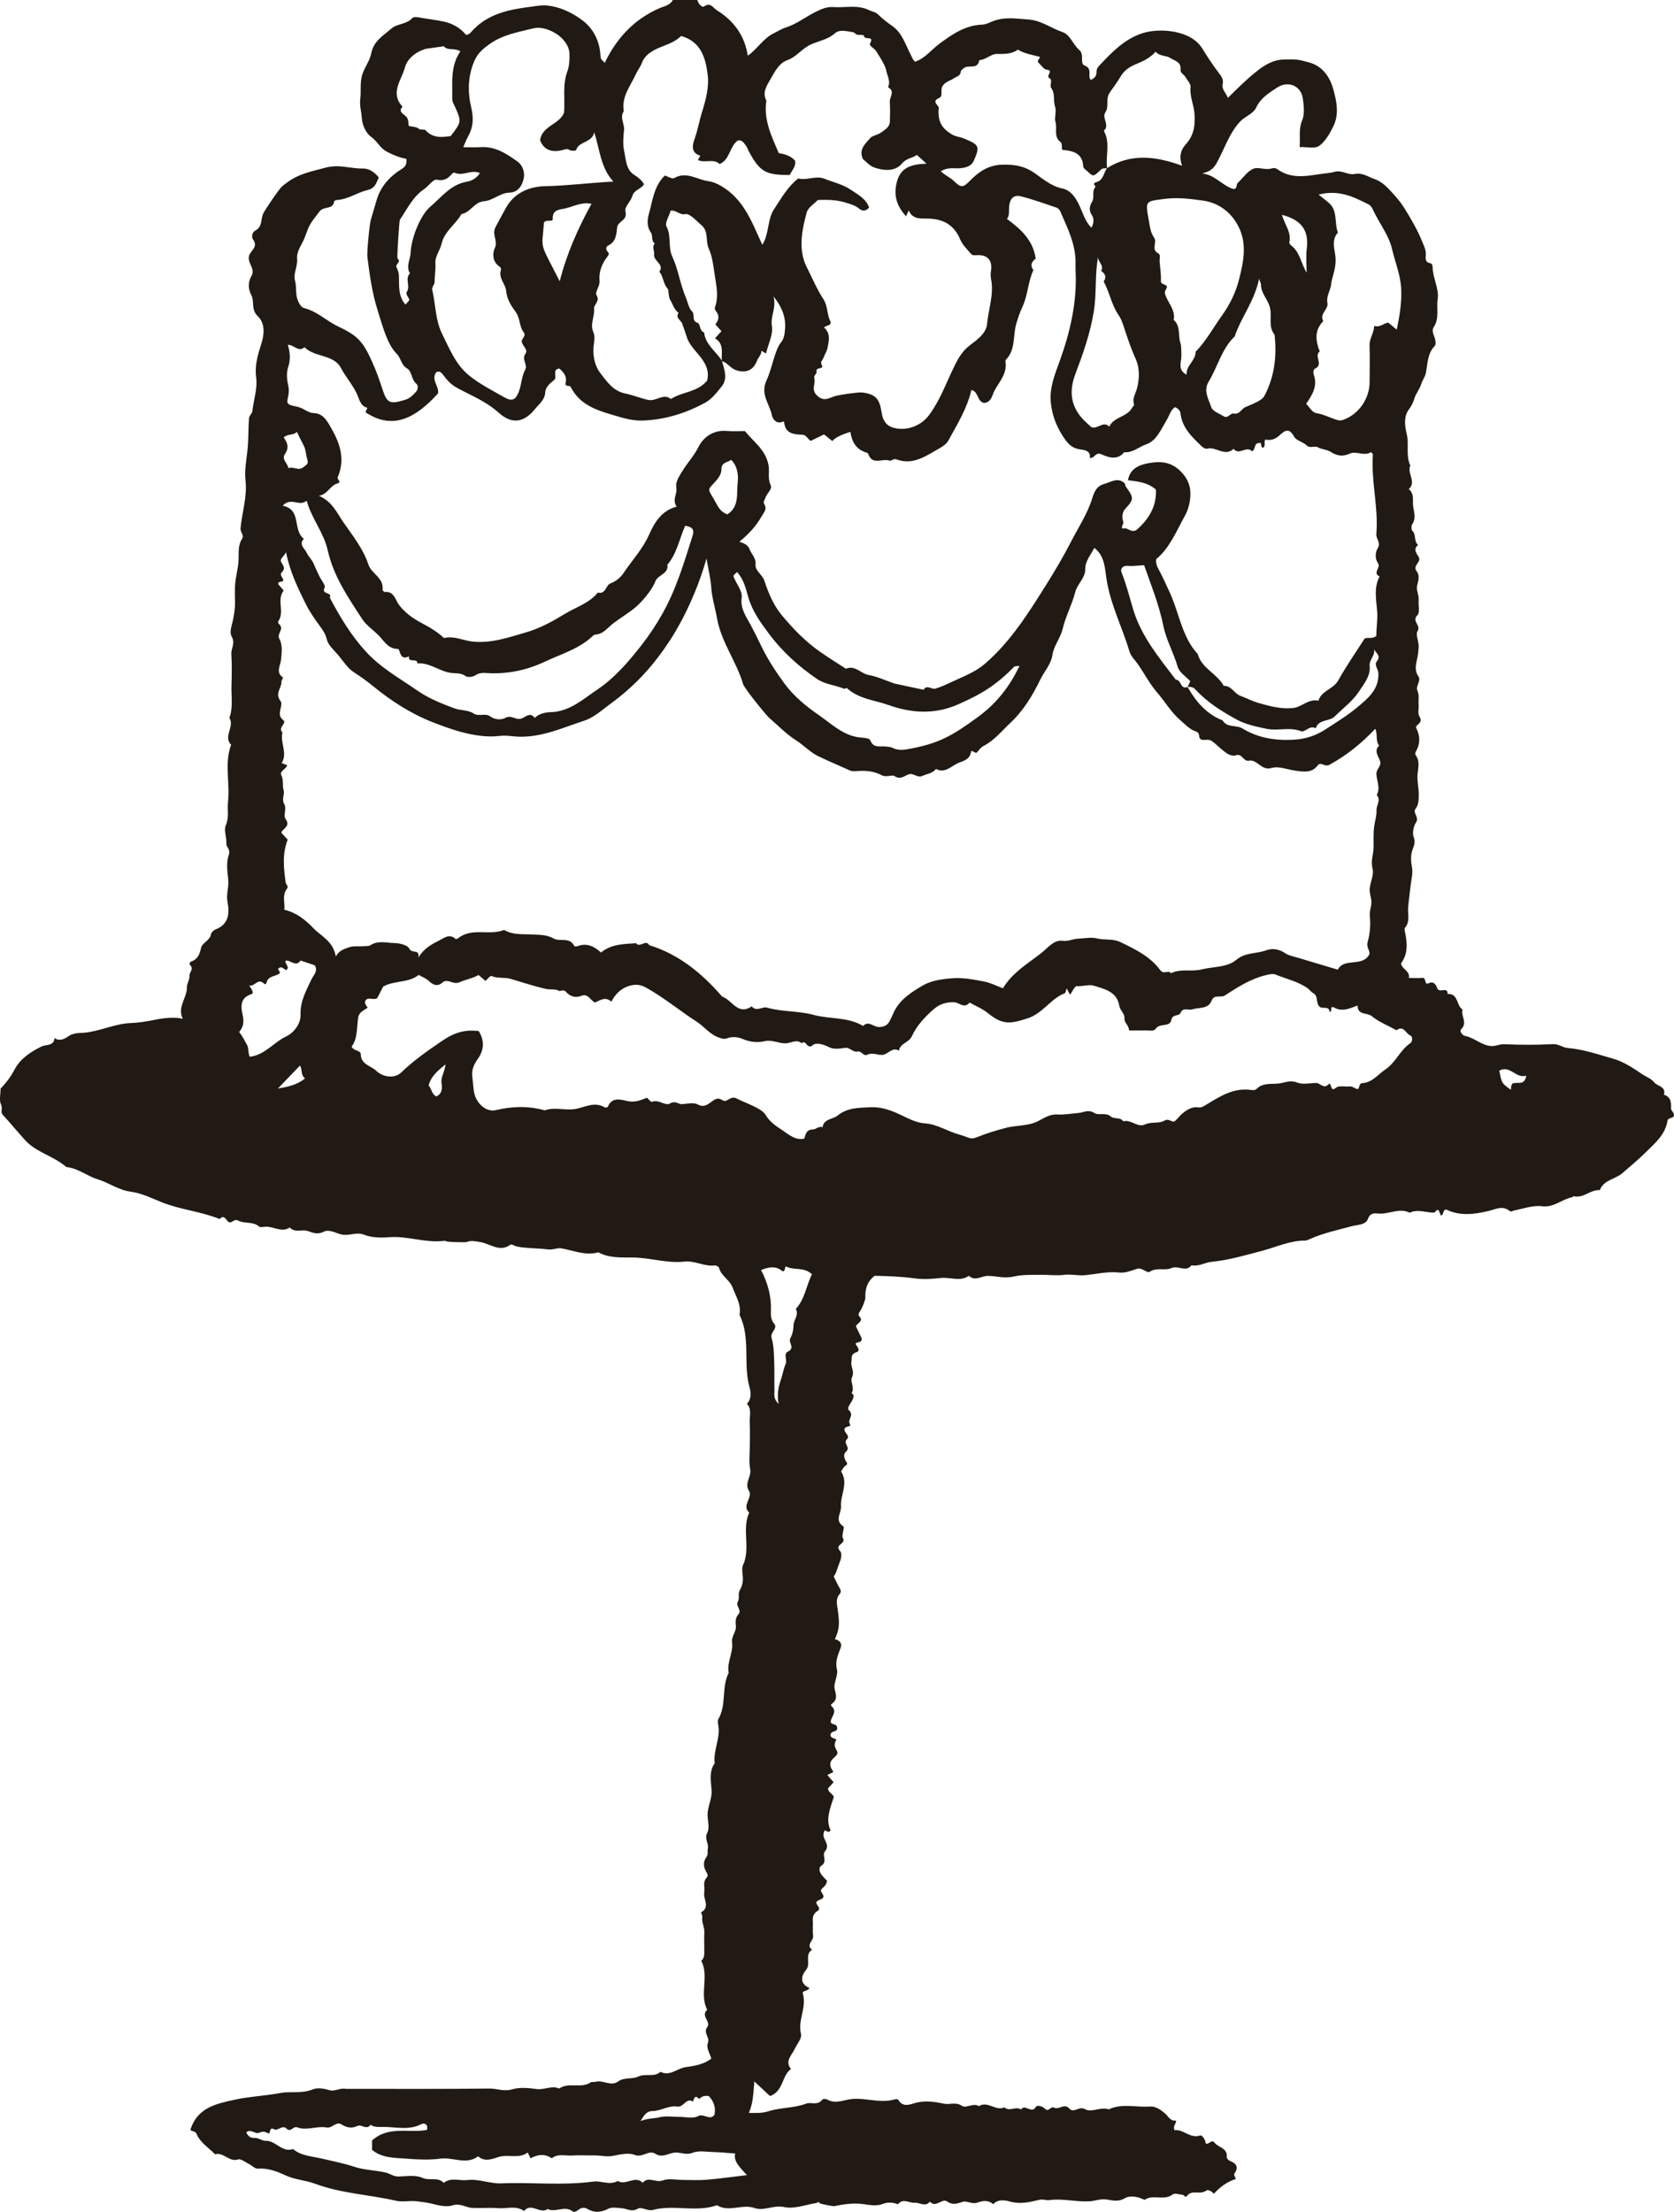 <?xml version="1.0" encoding="UTF-8"?><svg id="Layer_2" xmlns="http://www.w3.org/2000/svg" viewBox="0 0 102.568 135.462"><g id="Components"><g id="_418ee716-2650-4392-9c61-a94c1ab2e724_10"><path d="M18.689,66.048c-.276-.213-.15-.536-.309-.79-.455.474-.904.941-1.352,1.408.576-.104,1.121-.191,1.661-.618M27.299,65.187c-.528.421-.906.762-1.033,1.295.188.202.179.542.473.667.358-.168.365-.498.315-.81-.059-.364.185-.65.245-1.152M92.573,66.743c.036-.428.036-.419.527-.425.219-.003.373-.119.412-.442-.613.21-.989-.667-1.647-.305.139.756.154.781.708,1.172M17.381,26.793c.225.303.357.625.075,1.018-.221.307.164.569.223.866.29-.137.586.196.918-.071.224-.179.323-.192.215-.533-.076-.241-.069-.536-.205-.789-.146-.274-.278-.555-.42-.84-.194.24-.537.099-.806.349M80.058,16.698c0-.488-.05-.982.01-1.463.132-1.063-.259-1.75-1.523-2.079.158.583.596,1.067.453,1.688-.012.049.048.137.1.176.558.42.613,1.1.96,1.678M39.245,129.902c.485-.189.835-.144,1.173-.233.369-.095.781-.024,1.175-.025.393-.002.858.129,1.161-.037.376-.207.739.305,1.026-.093.081-.445-.043-.824-.355-1.142-.227-.04-.424.011-.587.177-.266-.278-.31-.038-.373.16-.433-.265-.572.369-.963.306-.53-.085-1,.271-1.52.273-.36.002-.504.234-.737.614M44.569,31.501c.745-.48.551-1.275.629-1.927.054-.454.002-1.019-.4-1.414-.224.184-.603.127-.597.606.003.318-.266.624-.516.886-.34.355-.28.35.066.939.209.356.337.745.818.91M34.294,17.227c.436-1.709,1.12-3.241,1.947-4.744-.599-.13-1.102.167-1.624.287-.309.071-.785.051-.75.647.012.202-.405-.001-.537.212-.128,1.742-.322,1.067.964,3.598M29.402,10.596c-.555-.237-1.053.231-1.555-.024-.032-.016-.123.04-.161.084-.249.289-.487.441-.935.35-.207-.042-.495.394-.769.579-.695.47-1.032,1.218-1.483,1.877-.033.047-.19,2.326-.143,2.366.26.222-.159.351-.062.544.087.175.143.328.151.557.02.572-.065,1.205.402,1.724.086-.112.257-.257.231-.315-.07-.159-.241-.325-.144-.481.222-.356-.142-.791.185-1.114-.262-.428.026-.85.042-1.271.032-.872.589-2.289,1.191-2.8.684-.58,1.246-1.366,2.241-1.541.273-.048.605-.192.809-.535M49.751,78.044c-.493-.475-1.113-.221-1.596-.484-.105.076-.003.283-.208.305-.403-.369-.849-.265-1.317-.083.407.776.637,1.597.606,2.48-.01.283-.014.553.192.802.261.314-.264.515-.151.883.14.454.14.958.16,1.442.025.606.001,1.213.015,1.82.004.203-.085.428.256.777-.123-.647.006-1.099.158-1.551.096-.289.152-.634.264-.875.132-.282-.159-.631.157-.788.446-.222.006-.546.133-.793.129-.251.194-.499.196-.8.002-.332.35-.634.145-1.015.56-.604.638-1.434.99-2.12M14.652,63.21c.208.237.335.537.49.798.11.185.049.532.167.712.919-.109,1.443-.87,2.211-1.238.526-.252.912-.805.895-1.339-.027-.836.346-1.468.668-2.161.117-.253.428-.513.201-.864-.289-.097-.579-.194-.868-.291-.289.434-.623-.061-.923.012-.043.219.285.365.053.574-.153-.04-.272-.259-.457-.125-.154.112.139.202.037.33-.253.196-.692.135-.794.56-.023.093-.091.123-.143.072-.393-.385-.564.185-.919.107.144.234.331.468.123.534-.741.235-.62.841-.518,1.31.092.424.018.709-.223,1.009M28.207,3.143c-.396-.236-.777-.014-1.011-.309l-1.11.156c-.611.187-1.132.593-1.282,1.16-.202.76-.928,1.549-.139,2.383-.27.286.012.423.173.561.196.167.176.344.194.571.01.129.445.036.646.234.08.078.323-.003.394.076.446.494.992.442,1.543.358.663-.862.674-.888.254-1.811-.073-.161-.165-.297-.16-.486.021-.972-.132-1.968.498-2.893M77.145,17.071c-.279,1.38-1.104,2.359-1.491,3.53-.806.768-1.044,1.865-1.6,2.777-.331.544-.009,1.049.152,1.537.095.29.471.386.731.56.31.206.426-.194.667-.147.347.068.458-.294.706-.396.717-.296,1.041-.455,1.165-.691.622-1.179.763-2.44.618-3.747-.387-.469-.17-1.06-.266-1.583-.101-.551-.566-.915-.563-1.471,0-.064-.039-.128-.119-.369M66.871,26.162c.401.143.727-.417,1.095-.031.28-.617,1.105-.581,1.407-1.171.04-.079.142-.098.099-.252-.093-.329.118-.621.195-.932.151-.608.181-1.218-.101-1.838-.25-.55-.448-1.134-.637-1.707-.108-.33-.205-.662-.396-.939-.435-.63-.546-1.396-.911-2.051.196-.277.09-.481-.155-.652.205-.35-.223-.552-.182-.87-.215,1.111-.085,2.226-.265,3.344-.215,1.34-.653,2.58-1.123,3.821-.38,1.001-.326,1.901.391,2.719.186.212.408.393.583.559M62.468,40.778c-.195.03-.288.015-.326.054-1.111,1.131-1.994,1.671-3.431,2.305-1.432.632-2.85.547-4.26.046-.866-.308-1.841-.374-2.565-1.043-.022-.02-.124.063-.165.045-.549-.236-1.161-.258-1.684-.617-1.12-.77-2.118-1.673-2.92-2.753-.505-.68-1.02-1.368-1.269-2.242-.146-.511-.281-1.103-.686-1.534-.059.052-.112.099-.165.147-.1.09-.036.163.007.261.169.377.487.785.439,1.14-.092.686.274,1.18.545,1.678.247.456.467.916.694,1.379.376.771.859,1.498,1.364,2.194.581.801,1.363,1.432,2.162,1.985.779.54,1.493,1.257,2.54,1.348.172.015.522.034.571.162.202.52.621.344.978.389.136.016.284.024.403.085.373.188.73.112,1.119.038,1.73-.329,2.552-.797,4.112-1.942,1.116-.818,1.912-1.82,2.537-3.125M72.704,22.949c-.041-.569.556-.853.552-1.402.643-.664,1.081-1.475,1.611-2.217.502-.702.85-1.421,1.054-2.226.291-1.152.53-2.301-.151-3.435-.482-.804-1.229-1.267-2.062-1.383-.756-.106-1.538-.207-2.342-.106-1.191.149-1.196.107-.984,1.281.07.382.105.776.322,1.078.222.308-.201.74.263.976.166.084.07.329.084.501.033.397.099.796.078,1.191-.016.289.524.159.323.489-.099.163-.101.245-.025.435.191.475.6.887.486,1.463.455.391.247.977.424,1.45.05.131.06.792.035.953-.055.354-.13.714.332.952M85.582,20.19c.175-.858.315-1.679.27-2.524-.045-.834-.372-1.604-.557-2.405-.202-.874-.798-1.596-1.169-2.412-.055-.123-.146-.266-.258-.322-.91-.459-1.823-.931-3.075-.609.278.224.449.355.613.493.581.489.337,1.236.57,1.833-.369.399-.241.907-.171,1.329.082.489-.015.922-.142,1.358-.049.17-.088.331-.108.505-.045.377-.304.702-.221,1.118.078.394-.512.66-.254,1.113-.556.563-.473,1.202-.22,1.86-.374.269.254.8-.277,1.044-.134.061-.127.267-.083.393.243.686-.097,1.224-.471,1.77.225.215.357.531.643.573.489.072.903.336,1.371.441.093.021.208-.018.304-.054.912-.337,1.565-1.286,1.57-2.278.003-.751.022-1.503-.003-2.253-.015-.444.281-.773.281-1.202.377.109.583-.166.863-.204.159.132.32.265.524.433M32.508,132.182c-.086-.174-.131-.264-.176-.354-.543.414-1.205.085-1.808.282-.341.112-.839.316-1.228-.049-.732.546-1.534.041-2.302.142-.667.088-1.359.062-2.033.006-.746-.062-1.535-.015-2.166-.544v-.57c1.014-.928,2.261-.437,3.365-.65.088-.382-.185-.437-.353-.35-.749.388-1.537.169-2.3.166-.24-.001-.562.043-.806-.131-.238.35-.543-.052-.804.073-.348.165-.654.106-.988-.102-.312-.194-.56.256-.891.195-.604-.109-1.217.212-1.81-.009-.253-.094-.388.342-.659.071-.245-.245-.528.171-.754.047-.352-.194-.175.359-.38.241-.206-.119-.341-.111-.572-.02-.204.081-.479-.261-.754-.033.097.203.233.361.479.341.261-.022.5.184.689.176.641-.026,1.019.746,1.696.505.505.427,1.157.442,1.752.582.67.157,1.366.294,2.001.505.641.212,1.289.203,1.921.354.269.064.489.25.788.241.495-.014,1.053-.106,1.472.084.436.198.944-.079,1.299.307.446-.356.964-.115,1.446-.172.71-.084,1.389.23,2.092.201,1.878-.076,3.758.147,5.641-.11.463-.063.99.247,1.488-.037.489.309,1.05-.366,1.526.112.351-.42.799.019,1.218-.142.374-.143.846-.031,1.275-.032.464,0,.932.029,1.393-.009.752-.062,1.5-.168,2.497-.285-.448-.501-.838-.858-.715-1.323-.487-.035-.914-.081-1.342-.093-.427-.011-.9-.103-1.27.047-.425.172-.775-.071-1.168-.002-.356.063-.717.317-1.107.066-.418-.268-.786.267-1.287.061-.329-.135-.861-.034-1.275.056-.409.089-.782-.024-1.171-.019-.465.006-.931-.023-1.393.006-.411.026-.852-.133-1.226.169-.43-.296-.86-.238-1.3,0M17.323,30.975c1.181.224.582,1.488,1.297,2.025-.342.346.055.593.162.838.104.239.337.432.443.698.102.257.225.506.344.755.114.24.396.567.323.7-.244.438.514.265.31.603.624,1.182,1.304,2.316,2.218,3.314.917,1.002,2.079,1.64,3.17,2.396.697.482,1.453.776,2.232,1.071.397.15.838.088,1.194.321.322.211.716-.047,1.022.18.292.216.688.219.915.094.376-.206.641.139.978.042.257-.074.54-.44.835-.046.262-.266.677-.343.953-.349,1.183-.027,2.006-.798,2.868-1.376,1.078-.722,1.94-1.728,2.754-2.773.468-.6.869-1.218,1.239-1.87.857-1.511,1.342-3.166,1.862-4.806.138-.434-.125-.537-.459-.593-.369.829-.505,1.709-1.091,2.384.087.58-.585.609-.744,1.033-.207.551-.845,1.274-1.223,1.589-.438.364-.934.649-1.372.99-.347.269-.585.641-1.08.67-.089.005-.177.108-.255.177-.822.73-1.874,1.029-2.838,1.484-1.11.523-2.297.773-3.538.694-.241-.016-.475-.02-.711.136-.154.102-.476.144-.602.051-.295-.217-.603-.153-.912-.198-.705-.101-1.289-.644-2.045-.576.023-.373-.599.005-.512-.441-.422.223-.512-.08-.608-.38-.009-.029-.051-.069-.078-.069-.58,0-.826-.468-1.163-.816-.332-.343-.758-.617-1.013-1.007-.865-1.321-1.763-2.63-2.117-4.217-.242-1.083-.99-1.95-1.29-3.036-.456.39-.966-.256-1.468.308M37.581,11.121c-.786-.861-.829-1.954-1.168-3.017-.152.662-.943.531-1.115,1.089-.012.041-.295.062-.391-.001-.173-.114-.275-.044-.445-.001-.597.152-1.121.04-1.372-.605.131-.895,1.197-.958,1.47-1.692.066-.854-.105-1.7.206-2.531.125-.332.137-.755.124-1.096-.018-.491-.426-.966-.82-1.208-.375-.23-.903-.443-1.385-.323-.927.229-1.877.382-2.7.972-.387.277-.703.545-.897.973-.426.939-.443,1.943-.218,2.891.16.674.131,1.22-.194,1.794-.107.19-.181.4-.292.65.411,0,.732.018,1.05-.003.901-.061,1.591.391,2.277.885.361.259.438.712.385.994-.075.401-.311.893-.883.906-.58.015-1.002.486-1.562.527-.592.043-.82.697-1.376.786-.36.636-1.042,1.049-1.219,1.82-.091.398-.405.784-.379,1.159.028.402-.049.783-.045,1.173.001.156-.184.332-.152.467.214.901.189,1.87.603,2.705.447.9.834,1.884,1.626,2.535.659.541,1.441.936,2.188,1.362.475.27.69.164.884-.321.18-.449.168-.949.405-1.387.16-.297-.249-.612.011-.964.166-.225-.137-.446-.215-.67-.089-.258.308-.379.091-.662-.266-.346-.188-.829-.476-1.222-.262-.356-.541-.775-.58-1.268-.037-.455-.504-.809-.317-1.324.017-.045-.038-.146-.087-.179-.445-.298-.453-.809-.293-1.149.208-.446-.202-.804.039-1.272.2-.388.422-.782.632-1.167.511-.934,1.433-1.323,2.405-1.343,1.375-.029,2.731-.208,4.185-.283M46.708,14.995c.435-.698.297-1.544.715-2.175.438-.661.829-1.376,1.484-1.891.541.141,1.073-.195,1.608.017.543.216,1.143.351,1.614.674.418.287.941.551,1.122,1.094-.204.241-.434.211-.592.077-.252-.213-.526-.283-.834-.38-.558-.175-1.101-.183-1.711-.165-.22.234-.6.456-.683.759-.307,1.117-.538,2.313.008,3.376.328.639.605,1.32.997,1.916.289.439.224.932.433,1.37.133.278-.25.257-.385.388.435.373.305.844.207,1.295-.042.199-.175.376-.237.572-.045.14-.227.22-.097.45.148.262-.386.092-.326.375.036.167-.197.217-.133.452.085.317-.219.647.153,1.015.432.428.763.144,1.14.038.289-.081,1.41-.241,1.626-.215.819.1,1.074.364,1.204,1.245q.108.731.686.905c.787.239,1.699-.076,2.206-.75.645-.859,1.013-1.862,1.469-2.818.267-.56.528-1.082,1.049-1.478.443-.336.993-.72,1.047-1.295.085-.907.424-1.798.251-2.719-.037-.196-.041-.336-.01-.538.104-.674-.234-1.004-.899-.961-.151.011-.244.021-.35-.107-.234-.28-.503-.531-.648-.877-.353-.842-.991-1.223-1.918-1.256-.441-.016-.966.092-1.226-.498-.082.177-.124.269-.166.361-.5-.577-.77-1.16-.587-2.002.217-1.001.884-1.185,1.842-1.225-.272-.247-.43-.391-.591-.538-.284.217-.639.195-.92.535-.405.491-1.103.444-1.692.237-.277-.098-.496-.361-.689-.509-.279-.602.143-.934.433-1.28.14-.169.444-.191.639-.329.251-.179.568-.333.577-.712.008-.393.027-.789-.006-1.179-.025-.301.353-.657-.107-.905.171-.365-.048-.694-.113-1.033-.037-.198-.147-.387-.244-.57-.116-.214-.252-.418-.383-.625-.109-.172-.448-.307-.362-.46.278-.498-.318-.185-.363-.431-.033-.18-.408.01-.564-.186-.021-.027-.056-.054-.088-.059-.383-.061-.848-.2-1.127.051-.443.399-1.012.475-1.503.703-.537.25-.855.746-1.422.949-.539.192-.808.779-1.085,1.256-.201.346-.455.764-.2,1.221-.183,1.183.322,2.197.759,3.219.405.064.756.175,1.003.471.061.368-.21.588-.329.867-1.474.007-1.813-.185-2.49-1.409-.067-.121-.107-.261-.188-.371-.121-.166-.224-.379-.5-.335-.52.362-.475,1.17-1.117,1.444-.386-.361-.902-.034-1.33-.245.05-.095.096-.182.141-.269-.608-.173-.469-.695-.347-1.03.19-.52.277-1.061.439-1.585.235-.761.461-1.546.361-2.354-.131-1.05-.427-2.02-1.627-2.36-.269.275-.638.444-1.037.597-.548.21-1.144.47-1.361,1.043-.104.273-.272.474-.383.717-.327.717-.884,1.369-.728,2.245-.274.392.058.779.012,1.177-.049.423-.078.872.011,1.282.112.517.096,1.128.634,1.46.242.15.442.323.581.557-.18.313-.607.332-.718.73-.093.328-.493.674-.426.923.147.541-.368.592-.483.907-.023.064-.028.136-.035.205-.043.402-.099.787-.535.991-.126.059-.167.238-.043.364.133.136.072.215-.024.341-.325.426-.513.916-.462,1.452.033.341-.298.691-.184.883.232.393-.178.559-.152.824.047.488-.268.954-.039,1.458.087.191.065.453.032.674-.103.673.021,1.342.41,1.844.39.504.775,1.081,1.53,1.229.462.09.908.285,1.385.387.49.105.92-.432,1.391-.057.69-.45,1.627-.405,2.219-1.128.118-.477.005-.871-.321-1.327-.317-.444-.767-.81-.938-1.374-.079-.261-.176-.522-.267-.782-.077-.221-.437-.344-.224-.669-.279-.192-.351-.523-.513-.791-.126-.208-.07-.589-.164-.695-.276-.31-.249-.734-.501-1.029.332-.472-.391-.639-.32-1.092.028-.178-.154-.424.04-.638-.241-.169-.099-.48-.24-.674-.262-.36-.218-.788-.122-1.13.228-.816.307-1.712.978-2.357.19.058.45.229.569.16.755-.441,1.406.095,2.096.186.246.032.507.134.763.281,1.408.809,1.903,2.221,2.545,3.618M69.18,63.109c-.019-.331-.301-.468-.283-.742.019-.301-.27-.483-.315-.762-.142-.886-.927-1.036-1.569-1.239-.272-.085-.678.05-1.035.03-.129-.007-.277.341-.416.527-.064-.12-.127-.239-.208-.39-.045.12-.056.274-.118.298-.875.342-1.337,1.24-2.296,1.545-1.075.341-1.517.397-2.417-.333-.329-.267-.742-.431-1.116-.642-.323.403-.635-.01-.952-.018-.48-.013-.887.109-1.254.432-.536.473-1.041,1.007-1.322,1.635-.192.427-.736.432-.794.899-.423-.252-.661.223-1.005.254-.313.028-.619-.167-.951-.005-.222.108-.351-.249-.573-.2-.309.067-.48-.271-.799-.22-.311.051-.693.096-.947-.039-.349-.186-.819-.302-1.001-.138-.367.331-.432-.388-.685-.106-.331-.28-.682.01-1.019.004-.428-.008-.831-.233-1.241-.135-.477.115-.926.047-1.35-.13-.318-.134-.657-.155-.925-.055-.23.087-.345.031-.536-.033-.561-.188-.897-.671-1.358-.968-1.057-.681-2.023-1.493-3.127-2.102-.373-.205-.724-.204-1.103-.067-.466.169-.781.504-1.007.938-.362-.332-.672-.09-1.002.05-.273-.122-.426-.558-.795-.419-.408.153-.718.063-.986-.238-.147-.165-.362-.025-.399-.046-.258-.15-.548-.068-.809-.125-.737-.164-1.447-.405-2.167-.616-.391-.114-.809-.012-1.197-.182-.064-.027-.239.201-.357.305-.17-.145-.303-.258-.425-.363-.376.215-.808.281-1.161.442-.41.187-.722-.266-1.056.024-.308.268-.567.144-.837-.107-.17-.159-.407-.246-.613-.364-.634.509-1.481.322-2.177.715-.107.208-.232.453-.357.697-.221.176-.58-.119-.74.187-.056.2.09.286.145.411-.616.38-.564.385-.635,1.141-.039.419-.065.883-.346,1.239.116.269.557.235.558.445.002.653.616.721.937,1.025.485.46,1.183.461,1.531.126.781-.753,1.655-1.361,2.553-1.97.744-.505,1.41-.683,2.21-.577.373.6.313,1.176-.038,1.677-.261.373-.414.675-.35,1.171.083.652.04.92.252,1.326.244.465.724.778,1.178.669,1.006-.243,2.001-.267,3,.012.576-.212,1.173-.001,1.77-.068.613-.069,1.252-.512,1.905-.116.044.028.182.002.194-.031.233-.609.782-.453,1.16-.361.477.115.831-.036,1.24-.197.089.079.24.278.294.254.414-.181.82.275,1.119.096.327-.196.507.066.757.042.319-.03.703-.113.949.024.325.18.543.032.729-.095.258-.178.438-.393.785-.164.276.181.456-.324.87-.104.459.244,1.516.578,1.762.997.261.445.678.712,1.055.959.367.241.773.625,1.317.492.09-.293.127-.558.55-.558.137,0,.336-.218.567-.139.089-.527.621-.468.918-.709.601-.487,1.281-.475,1.981-.511.586-.03,1.106.106,1.788.417.509.232.999.529,1.598.57.739.051,1.375.49,2.091.685.683.187.636.345,1.161.133.542-.219,1.097-.383,1.663-.536.671-.182,1.395-.101,2.016-.424.376-.197.719-.43,1.17-.403.442.027.878-.06,1.316-.096.302-.026.591-.235.96.01.241.16.69-.059.995.205.219.19.58.019.766.297.476-.121.898.401,1.314.203.414-.197.878-.043,1.21-.241.297-.177.476.167.647.022.172-.146.295-.337.488-.487.297-.232.568-.4.951-.345.187.027.323-.073.48-.168.826-.502,1.646-1.035,2.688-.909.132.016.287.05.406-.068.392-.389.926-.261,1.389-.327.336-.048.671-.216,1.073-.054.339.136.776.041,1.168.028.259-.008.449.394.762.087.219-.214.066.546.468.201.17-.146.544-.046.823-.076.198-.021.334.148.486.158.145.009.061-.345.29-.359.62-.037.955-.525,1.414-.833.646-.433.906-1.194,1.539-1.62.146-.099.137-.415.003-.464-.285-.103-.413-.655-.852-.322-.516-.283-1.079-.505-1.528-.869-.283-.229-.852-.034-.861-.645-.481.18-.93.399-1.426.129-.305-.167-.096.27-.283.264-.038-.406-.431-.156-.614-.32-.253-.226-.059-.648-.397-.834-.121-.066-.206-.196-.32-.28-.592-.436-1.314-.581-1.978-.854-.171-.071-.406-.014-.621.039-.919.228-1.711.727-2.476,1.233-.276.182-.661-.106-.835.34-.199.509-.764.386-1.177.518-.239.078-.557-.162-.73.231-.089.202-.481.037-.556.424-.089.456-.702.17-.941.517-.138.202-.395.11-.602.117-.321.009-.643.002-1.043.002M61.452,60.527c.575-.962,1.508-1.5,2.338-2.149.407-.319.775-.83,1.314-.761.356.045.631-.114.951-.128.387-.015.809-.107,1.164-.015.472.121.943-.008,1.435.226.883.423,1.83.887,2.423,1.701.235.323.511-.029.673.206.596-.304,1.255-.076,1.879-.236.715-.182,1.544-.107,2.121-.587.569-.473,1.249-.36,1.854-.59.325-.124.753-.081,1.117.17.246.169.575.222.871.312.778.237,1.558.467,2.376.71.396-.763,1.518-.125,1.94-.949.027-.249-.204-.411-.107-.759.132-.477.191-1.037.128-1.575-.031-.267.089-.566.102-.806.015-.256-.139-.587-.106-.893.044-.409.269-.849.172-1.21-.125-.464.059-.862.064-1.287.006-.453-.023-.926.045-1.356.046-.295.149-.605.133-.914-.017-.319.295-.632.014-.95.24-.425.003-.852-.021-1.272-.018-.317.322-.485.228-.793-.096-.315-.404-.619-.059-.962-.237-.286-.079-.669-.235-1.027-.843.892-1.753,1.629-2.811,2.206-.306.166-.513-.232-.727.049-.368.485-.915.371-1.38.308-.483-.065-.985-.294-1.448-.159-.617.18-.86-.545-1.375-.449-.356.066-.397-.457-.795-.331-.347.108-.668-.197-.899-.382-.197-.158-.378-.358-.607-.506-.233-.149-.546.045-.7-.137-.097-.114.02-.349-.269-.442-.364-.118-.632-.421-.928-.674-.573-.491-.941-1.142-1.426-1.701-.455-.526-.78-1.159-1.178-1.733-.18-.26-.429-.476-.522-.789-.441-1.481-1.161-2.866-1.403-4.422-.102-.656-.107-1.437-.753-1.916-.198.431-.557.776-.551,1.319.005.53-.486.882-.618,1.401-.194.761-.585,1.472-.764,2.234-.136.577-.541,1.024-.629,1.602-.089.582-.498,1.006-.743,1.51-.474.973-1.027,1.897-1.841,2.658-.525.491-.968,1.061-1.626,1.4-.152.078-.279.228-.383.371-.142.195-.355-.229-.4.026-.081.453-.477.528-.767.649-.431.18-.809.662-1.373.369-.206.275-.538.29-.816.42-.341.161-.558-.205-.879-.083-.254.096-.498.346-.859.092-.114-.08-.52.089-.749-.033-.456-.244-.928-.302-1.428-.273-.177.01-.379.042-.529-.025-.655-.295-1.319-.572-1.963-.884-.498-.24-.886-.674-1.366-.977-.584-.369-1.073-.887-1.604-1.339-.213-.181-1.55-1.836-1.625-2.092-.408-1.391-1.339-2.565-1.599-4.03-.114-.644-.316-1.272-.36-1.939-.035-.517-.166-1.028-.286-1.725-.522,1.859-1.376,3.7-2.269,5.059-.937,1.426-2.035,2.693-3.658,3.873-.503.365-.974.809-1.568,1.002-1.277.413-2.504.992-3.91.98-.427-.003-.851-.103-1.285-.048-1.462.184-3.184-.494-4.014-.812-1.355-.519-2.581-1.305-3.708-2.224-.381-.31-.768-.591-1.182-.857-.393-.252-.667-.695-.978-1.066-.252-.302-.603-.593-.687-.942-.081-.336-.233-.56-.422-.817-.328-.448-.649-.911-.894-1.406-.474-.961-.945-1.928-1.188-3.127-.148.306-.439.4-.265.661.132.198.218.353.018.556-.177.179.043.311.074.467.04.205-.321.031-.308.266.113.132.228.266.339.395-.441.564.056,1.279-.306,1.842-.096.148.017.197.069.259.252.296-.197.547-.029.857.215.394.138.826.106,1.263-.027.357-.359.792.123,1.112.014.009-.105.167-.101.253.017.385-.413.708-.067,1.165.234.308-.313.817.187,1.196.229.174-.369.459-.058.743-.155.636.336,1.271-.051,1.876.155.06.252.096.344.132-.076.252-.489.365-.362.614.157.307.05.618.142.925.071.235-.132.549.034.837.172.296-.079.68.09.926.257.374-.017.509-.196.706-.063.07-.088.113-.032.168.119.131.239.261.352.385-.346.871-.24,1.746-.126,2.615.016.12.192.248.09.376-.335.423-.113.876-.172,1.3.773.19,1.304.633,1.789,1.136.476.494,1.187.771,1.369,1.719.239-.401.529-.444.778-.544.279-.112.624-.054.94-.077.138-.01.302.003.408-.065.466-.302.977-.135,1.458-.128.321.005.82.125.917.34.152.335.659-.004.555.553.345-.572.801-.814,1.254-1.038.314-.155.642-.462,1.026-.107.023.021.133-.026.185-.066.846-.644,1.895-.12,2.789-.486.547.323,1.138.245,1.737.281.402.023.875-.004,1.314.251.357.207.966-.125,1.248.452.015.031.144.031.205.008.584-.217,1.032.029,1.432.392.634-.525,1.402-.519,2.154-.57.227.311.584-.263.801.118,1.831.565,3.238,1.732,4.469,3.151.604.199.951,1.177,1.811.599.292.353.65-.005.931.075.941.269,1.927.193,2.868.448.996.27,2.09.112,3.024.676.338-.35.631.062.952.064.277.001.495-.065.637-.297.108-.177.188-.371.273-.561.363-.816,1.106-1.278,1.807-1.689.537-.314,1.249-.402,1.892-.441.614-.036,1.247.086,1.86.204.396.077.771.273,1.15.413M44.224,22.114c-.032-.506.156-1.067-.417-1.393.166-.184.282-.311.397-.437-.136-.152-.254-.285-.373-.419.163-.204.256-.426.126-.676-.065-.123-.202-.229-.148-.378.243-.67.073-1.336-.022-1.996-.079-.543-.143-1.112-.365-1.601-.212-.467.026-1.05-.468-1.446-.213-.171-.689-.714-.954-.655-.353.079-.568-.261-.906-.213-.098.334-.372.757-.257.972.315.592.077,1.236.355,1.839.37.801.487,1.717.837,2.53.118.274.163.626.372.829.21.204-.062.581.351.707.164.051.093.487.39.584.077.761.74,1.154,1.092,1.743.146.53.38,1.078-.027,1.579-.291.357-.595.756-.985.97-1.191.654-2.473,1.056-3.849,1.103-.674.023-1.282-.183-1.924-.371-1.038-.305-1.962-.668-2.478-1.68-.076-.15-.386.037-.31-.285.087-.367-.133-.632-.396-.85-.476.068-.078.521-.324.715-.248.194-.517.422-.537.759-.028.454-.374.699-.612.993-.674.836-1.41.986-2.245.232-.572-.517-1.265-.865-1.942-1.204-.765-.383-.975-.471-1.436-1.084-.1-.134-.222-.293-.441-.185-.336.463.187.855.112,1.297-1.394,1.541-2.797,2.26-4.45,1.153.04-.089.079-.178.119-.268-.443-.117-.492-.535-.647-.865-.266-.565-.683-1.03-.978-1.585-.441-.829-1.595-.632-2.229-1.263-.381.328-.643-.163-1.022-.146.144.461.178.901.021,1.375-.107.323-.082.722-.003,1.062.062.27.06.479-.002.751-.108.474-.043.468.611.616.33.075.631.369.95.377.545.012.779.406.977.735.59.977,1.013,2.024.507,3.182-.068.156.28.305-.027.394-.452.13-.594.671-1.129.753.805.337,1.105,1.046,1.512,1.636.567.82,1.203,1.604,1.523,2.579.184.561.959.805.864,1.539-.005.042.093.143.134.138.571-.062.65.479.865.774.368.504.895.856,1.371,1.113.495.266.967.528,1.398.935.598-.155,1.151.145,1.738.212,1.148.129,2.203-.251,3.269-.556.861-.246,1.65-.682,2.405-1.142.682-.414,1.488-.649,2.016-1.303.492.127.477-.447.765-.557.356-.136.63-.369.818-.651.519-.78,1.171-1.464,1.558-2.345.333-.758.781-1.473,1.685-1.709-.294-.424.046-.771-.017-1.131-.065-.373.127-.642.315-.962.315-.538.749-.985,1.037-1.556.313-.623.926-1.057,1.74-.984.354.032.712.006,1.106.006.523.65,1.257,1.132,1.443,2.061.083.415-.063.832.134,1.248.123.26-.222.485-.309.75-.043.133-.163.283-.092.395.213.337-.011.517-.163.787-.34.607-.807,1.087-1.351,1.54.292.09.529.203.62.445.118.316.408.54.371.951-.035.392.413.601.542.992.243.742.554,1.492,1.059,2.1.697.841,1.462,1.63,2.365,2.259.514.358,1.047.687,1.571,1.028.561-.239.914.299,1.397.385.535.096,1.043.339,1.562.518l1.797.385c.211-.345.488.001.723-.069.297-.09.594-.217.861-.345.748-.358,1.546-.63,2.193-1.191,1.59-1.38,2.682-3.142,3.782-4.896.511-.815,1.002-1.647,1.442-2.502.473-.918,1.057-1.793,1.356-2.785.128-.427.322-.716.71-.816.409-.107.842-.451,1.271-.025.019.064.023.139.06.19.48.664.508.771-.011,1.326-.256.274-.22.587-.152.822.052.181-.176.284-.03.429.303-.152.531.367.925.006.751-.689,1.157-1.461,1.106-2.407-.55-.462-1.136-.493-1.708-.568.111-.725.709-.951,1.27-1.049.615-.108,1.245-.116,1.824.381.414.356.662.796.712,1.228.06.517-.053,1.134-.306,1.588-.531.952-.94,2-1.773,2.684-.028.254.032.404.121.57.261.489.491.994.722,1.498.571,1.246.728,2.68,1.701,3.743.247.885,1.191,1.199,1.597,1.954.469-.03.629.458,1.001.598.388.146.771.345,1.154.453.66.188,1.338.371,2.058.306.568-.052.978-.592,1.586-.452.186-.624.915-.701,1.217-1.247.5-.901,1.096-1.748,1.621-2.571.271-.073.499.047.713-.161-.014-.458.085-.933.05-1.445-.048-.72-.228-1.485.146-2.19-.465-.205.105-.53-.101-.815-.183-.252-.174-.654-.014-.909.219-.347-.112-.562-.085-.874.142-1.627-.333-3.236-.21-4.87.002-.026-.042-.054-.116-.143-.4.274-.902-.086-1.287.089-.465.211-.821.127-1.177-.099-.248-.159-.538-.147-.772-.277-.232-.13-.485.088-.713-.131-.221-.213-.629-.286-.761-.526-.3-.548-.552-.407-.893-.085-.239.224-.53.339-.867.259-.124.147.041.366-.128.495-.226.017-.035-.339-.248-.283-.358-.003-.2.417-.448.505-.342-.365-.801.286-1.125-.149-.532.498-1.055-.137-1.588-.014-.134.031-.249-.03-.366-.141-.599-.571-1.197-1.132-1.302-2.023-.021-.181-.166-.296-.327-.376-.291.184-.349.519-.512.783-.349.567-.627,1.284-1.254,1.494-.452.152-.835.534-1.355.485-.407.507-.97.321-1.371.137-.405-.186-.432.258-.734.212.072-.479-.402-.491-.636-.528-.411-.065-.659-.297-.857-.571-.492-.681-.814-1.43-.898-2.295-.088-.917.246-1.711.542-2.53.643-1.781,1.069-3.602.977-5.514-.009-.178-.004-.357-.003-.536.006-1.14-.506-2.125-.939-3.133-.039-.091-.134-.19-.224-.221-.716-.242-1.43-.5-2.161-.687-.461-.118-.702.119-.746.633-.023.272.035.555-.135.743.858.63,1.609,1.312,1.764,2.437-.272.199-.347.422-.141.696-.336.721-.335,1.542-.677,2.265-.162.34-.281.705-.383,1.069-.202.721-.025,1.552-.627,2.162-.037.038-.023.138-.016.208.067.68-.4,1.157-.684,1.689-.145.27-.185.723-.646.745-.425-.098-.324-.691-.766-.797-.259,1.136-.869,2.105-1.413,3.102-.11.202-.341.363-.551.48-.821.458-1.61,1.061-2.651.666-.134-.051-.328.114-.386.09-.429-.179-1.085.322-1.323-.429-.014-.046-.112-.072-.176-.094-.592-.203-.829-.669-.914-1.245q-.901.282-1.104.564c-.164-.132-.329-.264-.509-.409-.279.135-.55.266-.821.398-.179-.111-.265-.366-.5-.377-.537-.027-1.056-.053-1.125-.765-.008-.08-.075-.036-.159-.01-.354.111-.553-.226-.589-.409-.139-.708-.742-1.294-.323-2.169.318-.663.495-1.83.869-2.291.203-.252.223-.49.251-.774.071-.717-.133-1.338-.701-2.057.189.726-.197,1.199-.099,1.818.082.527-.227,1.116-.364,1.682-.077-.047-.137-.084-.277-.171.001.262-.193.402-.273.615-.222.592-.691.776-1.281.576-.348-.118-.529-.46-.875-.557M67.834,10.307c-.138.004-.275-.022-.396.097-.438.427-.453.426-.793.104-.104-.098-.271-.206-.276-.315-.038-.852-.672-.955-1.29-1.017-.03-.198-.002-.408-.08-.462-.471-.326-.198-.853-.335-1.267-.079-.238.09-.595-.026-.939-.119-.35.032-.76-.228-1.115-.108-.149.091-.515-.089-.592-.303-.131.294-.488-.192-.533-.17-.016-.32-.259-.477-.401-.162-.148.047-.229.069-.383-.454-.122-.939-.187-1.355-.446-.402.3-.844.26-1.32.267-.322.004-.652.358-1.048.382-.085.593-.64.266-.921.471-.084.062-.204.148-.211.231-.024.276-.254.289-.417.404-.227.158-.514.203-.693.466-.166.243.051.625-.207.738-.547.239.034.452-.028.666-.009.033-.017.067-.018.101-.021.735.232,1.103.789,1.451.255.16.527.165.781.271.916.382.982.468.602,1.338-.161.368-.486.442-.839.479-.359.038-.751-.094-1.187.189.282.267.577.38.793.59.45.437.563.426,1.032-.055.527-.54,1.126-.912,1.892-.938.704-.024,1.337.045,1.99.488.524.356,1.032.823,1.728.965.521.106.819.545,1.06,1.063.206.443.346.959.729,1.342.15-.269.167-.552.042-.744-.209-.321-.177-.555.01-.87.149-.253-.048-.621.198-.89.023-.024-.225-.215.029-.278.46-.113.462-.568.673-.865,1.433-.901,2.936-.759,4.605-.15-.23-.604-.037-1.026.225-1.312.508-.553.577-1.175.535-1.855-.035-.555-.306-1.068-.241-1.65.022-.198-.208-.429-.332-.638-.088-.147-.303-.22-.281-.429.05-.48-.357-.534-.637-.717-.266-.174-.625-.077-.894-.382-.337.389-.778.591-1.225.773-.371.151-.701.382-.892.705-.211.358-.465.694-.695,1.028-.277.401-.015.841-.268,1.213-.23.339.295.778-.094,1.128.422.734.094,1.533.203,2.293M72.763,42.073c.512.896,1.153,1.657,2.148,2.047.276.474.83.257,1.226.5.943.577,2.002.743,3.113.684.718-.038,1.359-.241,1.946-.623.679-.441,1.378-.867,1.995-1.386.629-.53,1.3-1.065,1.265-2.057-.009-.263-.282-.509-.085-.754.269-.333-.074-.48-.18-.725.083.398-.308.643-.27,1.006.067.643-.355,1.124-.653,1.582-.381.585-.979,1.028-1.487,1.529-.333.33-.983.153-1.165.727-.366-.217-.66.272-.893.18-.703-.275-1.415-.006-2.098-.144-.633-.129-1.298-.267-1.854-.572-.912-.5-1.809-1.056-2.524-1.84-.138-.151-.299-.172-.481-.158.056-.118.111-.235.163-.347-.269-.295-.674-.543-.77-.88-.245-.861-.701-1.638-.882-2.525-.26-1.276-.748-2.489-1.177-3.703-.331.017-.66.071-.981.041-.347-.033-.487.193-.4.407.298.733.483,1.494.708,2.248.494,1.657,1.594,2.969,2.616,4.318.339-.012.275.629.72.445M42.727,0c.053.228.288.48.406.397.405-.281.549.081.784.227,1.04.645,1.71,1.545,1.9,2.788.587-.404.939-1.061,1.604-1.379.245-.117.459-.264.737-.352.653-.208,1.203-.653,1.822-.955.367-.18.69-.322,1.074-.293.73.055,1.48-.164,2.199.19.177.088.389.104.549.264.273.272.579.5.896.726.58.412.784,1.128,1.103,1.739.081.154.132.316.266.43.611-.206.987-.726,1.478-1.091.775-.576,1.591-1.141,2.609-1.181.3-.011.536-.169.787-.251.696-.231,1.343-.111,2.04-.067.824.051,1.409.534,2.117.771.48.161.641.773,1.03,1.098.329.275.022.842.315.947.532.191.163.642.391.887.196-.091.352-.216.349-.456-.003-.15.033-.273.139-.386.775-.826,1.555-1.655,2.671-2.017,1.047-.341,2.966-.197,3.656.913.314.504.651,1.022,1.019,1.506.119.156.318.385.248.673-.082.341.204.559.319.865.575-.567,1.128-1.122,1.752-1.617.542-.43,1.041-.721,1.732-.735.822-.016.808.01,1.449.171.928.234,1.358,1.002,1.547,1.731.173.664.352,1.441-.024,2.202-.213.429-.442.834-.782,1.129-.339.293-.799.105-1.281.133.059-.589-.077-1.078.152-1.618.168-.395.109-.921.042-1.372-.117-.785-.92-1.094-1.583-.646-.488.33-.993.621-1.267,1.21-.189.405-.693.537-1.01.886-.672.742-.947,1.678-1.412,2.514-.227.409-.491.539-.895.645.774.065,1.221.736,1.909.949.269.008.159-.271.282-.383.317-.288.574-.697.942-.854.323-.138.761.11,1.155-.03.087-.031.23-.013.303.041,1,.738,2.084.348,3.146.249.137-.013.273-.046.406-.081.423-.111.801.222,1.208.138.476-.097.833.184,1.233.32.411.139.713.448,1.002.76.287.309.559.616.789.986.426.682.826,1.366,1.127,2.114.107.265.231.507.203.803-.02.215-.031.433.277.483.1.016.141.136.142.253.011.664.404,1.323.311,1.921-.088.566.115,1.188-.233,1.718-.128.196-.064.385.021.595.07.175.125.48.031.578-.455.471-.432,1.087-.543,1.649-.051.258-.21.437-.28.672-.098.327-.348.61-.44.937-.071.255-.177.436-.334.649-.323.437-.231,1.036-.12,1.487.16.648-.076,1.32.221,1.932-.228.468.403.993-.097,1.442.369.301.215.7.272,1.077.06.395.18.714-.061,1.081-.062.095-.059.327.013.398.246.246.072.645.35.862-.319.259-.111.498.032.735.197.324-.401.518-.122.879.208.268.103.569.026.892-.06.256.122.572.097.878-.026.316.088.76-.079.924-.377.371.25.615.01.975-.125.187.05.566.067.861.01.173-.019.35-.037.525-.047.462-.302.908.026,1.388.178.26-.186.586-.063.869.125.284.049.561.074.839.022.247-.069.552.045.732.163.257.068.358-.09.512-.059.057-.165.091-.085.249.234.465.229.942-.043,1.404-.032.054-.049.16-.018.201.287.383.162.773.123,1.201-.034.378.078.792.074,1.195-.002.316.015.623-.199.911-.187.25.267.508.016.859-.139.195-.213.644-.13.852.146.363-.009.579-.096.876-.087.296-.067.647-.008.958.075.399-.043.798-.082,1.161-.046.437-.114.888-.15,1.338-.032.412.131.851-.19,1.232-.064.076.002.271.027.407.111.612.143,1.211-.271,1.775.039.36.558.445.482.894.313,0,.563.024.807-.006.288-.036.124.466.383.336.368-.185.495.163.544.294.129.342.651-.133.637.356.673-.036.527.715.915.953-.122.39.333.806-.084,1.205-.124.119.08.385.231.411.581.104,1.001.586,1.628.621.28.015.491-.125.764-.113.999.045,2.003.047,3.002-.004.351-.017.585.209.899.235.967.081,1.886.399,2.807.663.615.177,1.189.553,1.727.92.258.175.577.282.775.525.201.246.728.243.593.751.408.141.455.453.431.831-.01.16.23.272.174.484-.08.154-.355.077-.39.29-.139.843-.742,1.344-1.309,1.904-.464.459-.959.865-1.445,1.29-.444.389-1.155.413-1.393,1.049-.573-.049-1.003.522-1.601.372-.022-.005-.054.054-.085.06-.635.118-1.115.648-1.863.553-.554-.071-1.148.155-1.721.265-.088.017-.144.111-.258.02-.442-.353-.858-.095-1.317.013-.851.2-1.731.314-2.564-.096-.243.018-.12.315-.324.372-.035-.082-.075-.176-.135-.316-.132-.122-.183.132-.298.133-.494.004-.99-.233-1.483.008-.639-.327-1.266.106-1.909.05-.154-.013-.509-.085-.648.324-.129.382-.658.358-1.003.452-.863.236-1.739.418-2.561.787-.093.042-.195.092-.292.092-.921-.006-1.741.392-2.605.62-1.029.271-2.055.576-3.123.681-.413.04-.789.303-1.225.211-.346.453-.816-.014-1.225.17-.403.182-.892-.063-1.331.224-.178.117-.467-.278-.781-.179-.362.115-.708.273-1.116.228-.349-.039-.711-.012-1.061.032-.34.043-.691.1-1.02.133-.405.04-.847-.077-1.271-.023-.489.063-.974-.01-1.449-.002-.53.009-1.086-.017-1.617.102-.329.074-.665.064-.982.02-.209-.03-.416-.052-.625-.055-.387-.005-.776.353-1.162-.005-.543.38-1.157.065-1.736.133-.5.059-1.076.096-1.569.026-.839-.118-1.665-.14-2.471-.161-.47.363-.588.822-.569,1.341.005.136-.203.673-.337.847-.078.101-.107.22-.045.283.311.32-.1.395-.198.621.115.24.244.507.356.739.017.324-.294.18-.379.334.09.172.344.424.053.518-.366.117-.262.346-.305.574-.061.321.218.598.033.966-.126.251.184.62-.013.946-.014.023.111.109.114.168.013.347-.484.718-.292.892.359.324-.107.568.066.851.135.222-.391.078-.327.386.039.19.349.343.136.556-.246.247.252.478-.039.736-.21.187-.119.439.034.673.101.154-.128.204-.189.314-.05.089-.169.219-.143.26.447.716-.064,1.418-.017,2.123.027.401-.418.84.141,1.219.104.07-.129.544-.024.724.207.356-.534.381-.186.769.169.189.068.511-.046.798-.154.384-.157.551-.334.773.114.227.225.479.364.713.084.141.101.256-.007.381-.244.282-.154.627-.112.924.123.87.119,1.188-.169,1.825.271.071.457.237.354.522-.156.432-.354.812-.229,1.33.089.37-.228.837-.139,1.207.091.375.177.642-.165.892-.082.06-.08.103-.009.171.365.347-.074.643-.07.957.07.192.365.082.389.316.074.327-.338.189-.388.415-.093.302.406.251.328.384-.16.275-.068.426.058.665.112.213-.168.357-.298.516-.23.281-.07.523.075.766-.122.058-.243.116-.372.177.125.144.242.279.384.444-.11.122-.223.247-.339.375-.003.24.254.3.355.521-.207.667-.529,1.359-.198,2.057-.183.218-.259-.061-.382.022-.018.06-.045.124-.054.19-.052.361.444.659.082,1.08-.187.217.184.62-.216.869-.179.111-.12.389.028.572.108.134.232.254.314.342-.008.328-.271.394-.368.587-.007.186.385.403-.037.57-.062.025-.13.047-.181.089-.243.2.349.406-.009.628-.184.114-.284.304-.27.548.019.32-.02.647.021.964.037.294-.465.541-.062.85-.488.294-.055.854-.367,1.229-.343.412-.371.857.204,1.111-.116.224-.467.133-.402.356.244.834-.329,1.616-.115,2.464.065.256-.244.609-.387.915-.182.39-.619.731-.229,1.227-.579.412-.44,1.354-1.283,1.655-.277-.258-.583-.543-.96-.894-.065.66-.052,1.27-.336,1.926.472.001.805.026,1.203-.101.747-.239,1.56-.181,2.325-.473.275-.105.697.147.969-.241.035-.051.227-.05.306-.004.502.293.997.025,1.481-.028.891-.098,1.773.286,2.66.017.063-.019.184-.018.204.017.323.561.824.238,1.192.167.553-.107,1.097-.032,1.59.079.371.084.744-.126,1.126.135.255.174.684-.203,1.039.016.54-.336,1.034.326,1.571.075.303.298.698-.099,1.01.135.233-.377.65.301.914-.168.069-.123.398-.042.567.131.21.214.331-.193.548-.078.293.155.623-.299.936.059.269.307.579-.173.945.029.432.24.971-.163,1.466.017.814-.389,1.678-.111,2.516-.174.356-.027.662.191.934.427.21.182.329.491.674.43.009.226-.219.331-.09.595.527-.087.931.531,1.57.321.117-.038.317.252.338.49.192.09.365-.284.535-.054.23.313.82.321.751.895-.009.069.117.195.206.23.429.167.522.413.25.8-.032.045.057.175.103.303-.522.162-.968.482-1.342.903-.151-.146-.348-.288-.487-.183-.355.268-.861-.093-1.166.321-.101.137-.166-.059-.254-.068-.209-.02-.495-.126-.617-.03-.532.42-1.209-.032-1.729.339-.387-.204-.893-.289-1.196-.108-.419.251-.78.129-1.145.081-.372-.049-.699.094-1.051.113-.819.044-1.623-.188-2.45-.073-.172.024-.377-.076-.635-.012-.574.142-1.167.275-1.791.093-.307-.09-.714-.141-1.005.168-.307-.261-.621-.227-.982-.091-.287.109-.651-.132-.882-.055-.359.119-.613.218-.967-.024-.311-.213-.682.428-1.044.014-.29.352-.622.046-.932.069-.341.027-.721-.306-1.026.092-.319-.117-.607-.148-.962-.011-.311.12-.713.072-1.061.016-.649-.107-1.273-.015-1.901.114-.033.006-.832-.132-.863-.179-.088-.138-.157-.025-.243-.011-.651.104-1.344.376-1.945.242-.653-.146-1.22.266-1.819.057-.753-.263-1.562.284-2.298-.168-1.286.454-2.644-.062-3.945.292-.276.075-.695-.209-.901-.085-.38.23-.651.002-.97-.022-.282-.021-.614-.089-.841.028-.458.234-.857.266-1.299.003-.153-.092-.345-.076-.5.043-.117.091-.283.198-.386.116-.489-.383-1.043.096-1.532-.145-.456.344-1.007-.426-1.446.123-.482-.354-1.034-.135-1.552-.174-.533-.04-1.072.004-1.608-.015-.402-.015-.741-.309-1.212-.159-.35.112-.797.025-1.174-.076-.337-.091-.679-.126-1.015-.171-.422-.056-.874.061-1.282-.033-1.648-.378-3.359-.444-4.962-1.043-.578-.215-1.23-.246-1.785-.501-.562-.258-1.092-.466-1.724-.424-.175.012-.36-.193-.547-.286-.217-.107-.484-.331-.655-.276-.56.181-.893-.469-1.414-.315-.39-.408-.911-.706-1.136-1.252-.085-.204-.314-.121-.375-.249.42-1.374,1.611-1.602,2.747-1.849.847-.184,1.725-.226,2.582-.371.171-.03.341-.066.515-.074.558-.023,1.109.042,1.665-.184.289-.119.677-.047,1.035.056.294.085.638-.159.979-.085.035.008.072,0,.108,0,2.896-.001,5.792.016,8.688-.019.462-.005.89.199,1.389.049.46-.138,1-.089,1.491-.02.476.068.929-.233,1.396-.031.585-.405,1.33.016,1.923-.371.078-.051.209-.013.309-.041.46-.128.937.305,1.375-.017.382-.28.856-.12,1.23-.3.445-.215.973.063,1.369-.294.571.294,1.012-.205,1.524-.282.521-.079,1.101-.149,1.59-.526-.077-.315-.337-.634-.207-.979.128-.337-.314-.601-.033-.968.231-.302-.433-.682-.012-1.043-.494-.955.135-2.044-.362-2.998.217-.19.182-.447.182-.694-.001-.358-.009-.716.004-1.073.012-.316-.181-.6-.123-.925.016-.089-.093-.268-.073-.279.57-.324.119-.805.191-1.201.056-.305-.114-.644.146-.921.122-.13.04-.247-.034-.377-.167-.295-.189-.603.024-.889.121-.163.044-.345.083-.513.074-.322-.231-.599-.034-.971.134-.252.057-.633.024-.951-.059-.573.277-1.073.24-1.655-.035-.547-.176-1.14.192-1.654-.104-.782.353-1.509.223-2.296-.023-.139-.053-.315.009-.424.503-.874.171-1.929.623-2.81-.128-.646.293-1.237.209-1.865-.052-.389.269-.648.232-1.016-.024-.241-.04-.488.155-.705.228-.254-.174-.525-.045-.75.14-.246.006-.522.124-.718.158-.262.208-.516.193-.806-.012-.25-.083-.539.013-.745.481-1.037-.095-2.187.379-3.214-.492-.443.25-.914-.025-1.352-.283-.453.168-.838.084-1.294-.089-.485-.022-.998-.022-1.499-.001-.465.017-.931-.008-1.394-.019-.379.142-.791-.169-1.127.287-.299.245-.705.158-1.011-.408-1.454.087-3.028-.613-4.434.123-.629-.224-1.131-.428-1.68-.179-.48-.697-.697-.827-1.198-.018-.069-.177-.157-.26-.147-.643.079-1.216-.309-1.869-.236-1.056.119-2.084-.243-3.147-.251-.696-.006-1.454.046-2.119-.319-.796.231-1.522-.121-2.279-.243-.243-.039-.506.108-.827.064-.568-.077-1.603-.067-1.985-.209-.095-.036-.237-.12-.285-.084-.674.5-1.261-.066-1.878-.159-.282-.042-.538-.113-.811.001-.08.033-1.075-.001-1.183-.027-.067-.016-.136-.054-.2-.045-1.138.145-2.234-.312-3.369-.223-.524.041-1.063.034-1.553-.157-.465-.18-.895.097-1.375-.012-.341-.078-.753-.336-1.075-.169-.372.194-.687.066-.973-.036-.368-.131-.801.126-1.11-.221-.502.337-.981-.068-1.473-.046-.143.007-.336.054-.42-.018-.382-.326-.899-.152-1.271-.359-.281-.156-.42.282-.649.033-.118-.128-.241-.406-.483-.127-1.143-.466-2.389-.566-3.537-1.023-.627-.25-1.238-.563-1.923-.653-.734-.097-1.339-.552-2.02-.76-.665-.203-1.21-.685-1.918-.748-.758-.669-1.828-.892-2.504-1.625-.473-.514-.919-1.065-1.398-1.584-.148-.16.015-.388-.098-.616-.128-.259-.029-.629-.029-.984.33-.333.622-.718.855-1.159.36-.681.976-1.08,1.657-1.417.275-.136.762-.009.795-.524.3.256.685.016.826-.087.33-.241.704-.204,1.009-.233.974-.091,1.856-.555,2.842-.591.507-.019,1.026-.107,1.531-.211.562-.115,1.213-.16,1.649-.049-.357-.724.277-1.283.255-1.965-.006-.183.176-.439.16-.691-.014-.213.301-.417.015-.644-.025-.019.005-.178.036-.188.422-.132.565-.427.652-.849.067-.327.541-.443.611-.842.02-.116.169-.253.289-.299.816-.31.852-1.019.724-1.666-.097-.492.096-.923.043-1.391-.055-.495-.128-1.042.029-1.488.126-.362-.152-.499-.143-.684.02-.394-.161-.856-.04-1.13.224-.506.086-.98.141-1.461.131-1.156-.237-2.339.19-3.48-.504-.52.234-1.121-.106-1.652.235-.641.11-1.307.128-1.962.017-.644.033-1.29-.009-1.931-.022-.357.251-.675.031-1.067-.18-.321.013-.722.077-1.064.063-.336.117-.665.119-1.004.002-.394-.028-.79.007-1.18.04-.444.162-.881.2-1.325.041-.486-.063-.989.223-1.436.148-.231-.12-.389-.093-.656.097-.973.416-1.928.304-2.919-.071-.637.062-1.273.125-1.887.065-.633.039-1.263.088-1.892.015-.197.192-.311.209-.473.075-.695.326-1.367.229-2.084-.096-.711.114-1.388.324-2.05.195-.613.213-1.255-.227-1.675-.423-.404-.185-.88-.387-1.272-.209-.407-.219-.797.009-1.197.247-.434-.259-.771-.158-1.206.078-.334.584-.544.258-1.005-.118-.167-.07-.453.142-.566.423-.226.323-.663.457-1.003.079-.198.976-1.524,1.164-1.686.831-.714,1.466-.847,2.714-1.167.804-.206,1.501.08,2.248.063.375-.008.719.229.972.549-.167.331-.192.647-.705.773-.617.15-1.176.562-1.851.605-.063.003-.174.045-.178.078-.057.535-.632.282-.887.614-.625.812-.623.794-.909,1.583-.161.443-.52.84-.475,1.33.042.469-.251.903-.128,1.343.113.404.007.823.181,1.223.093.214.201.406.396.455.657.164,1.157.6,1.717.931.148.087.3.17.456.243,1.138.538,1.449.939,1.992,2.15.243.541.435,1.086.616,1.645.281.871.482.923,1.38.646.306-.094.48-.284.669-.486.132-.143.15-.401.037-.491-.324-.257-.273-.768-.573-.942-.378-.22-.368-.629-.636-.897-.57-.568-.829-1.569-1.176-2.672-.337-1.072-.483-2.155-.625-3.251-.038-.286.123-2.004.218-2.316.12-.394.233-.789.349-1.184.247-.837.809-1.45,1.517-1.888.276-.17.33-.31.309-.631-.414-.076-.813-.234-1.212-.447-.425-.227-.579-.645-.948-.899-.319-.218-.557-.748-.575-1.152-.018-.381-.148-.752-.094-1.173.06-.469-.028-.992.113-1.463.138-.458.472-.868.559-1.329.142-.761.755-1.097,1.24-1.523.346-.302.928-.244,1.282-.643.079-.09.345-.049.516-.016.479.09.973.138,1.436.242.484.108.989.376,1.33.804.222.001.314-.174.431-.296.933-.975,2.156-1.241,3.42-1.406.363-.047.734-.124,1.094-.093.811.073,1.542.428,2.178.9.713.53,1.08,1.32,1.121,2.205.012.244.154.263.257.41.726-1.511,1.789-2.655,3.323-3.336.299-.133.671-.174.85-.516h1.502Z" style="fill:#211a14; stroke-width:0px;"/></g></g></svg>